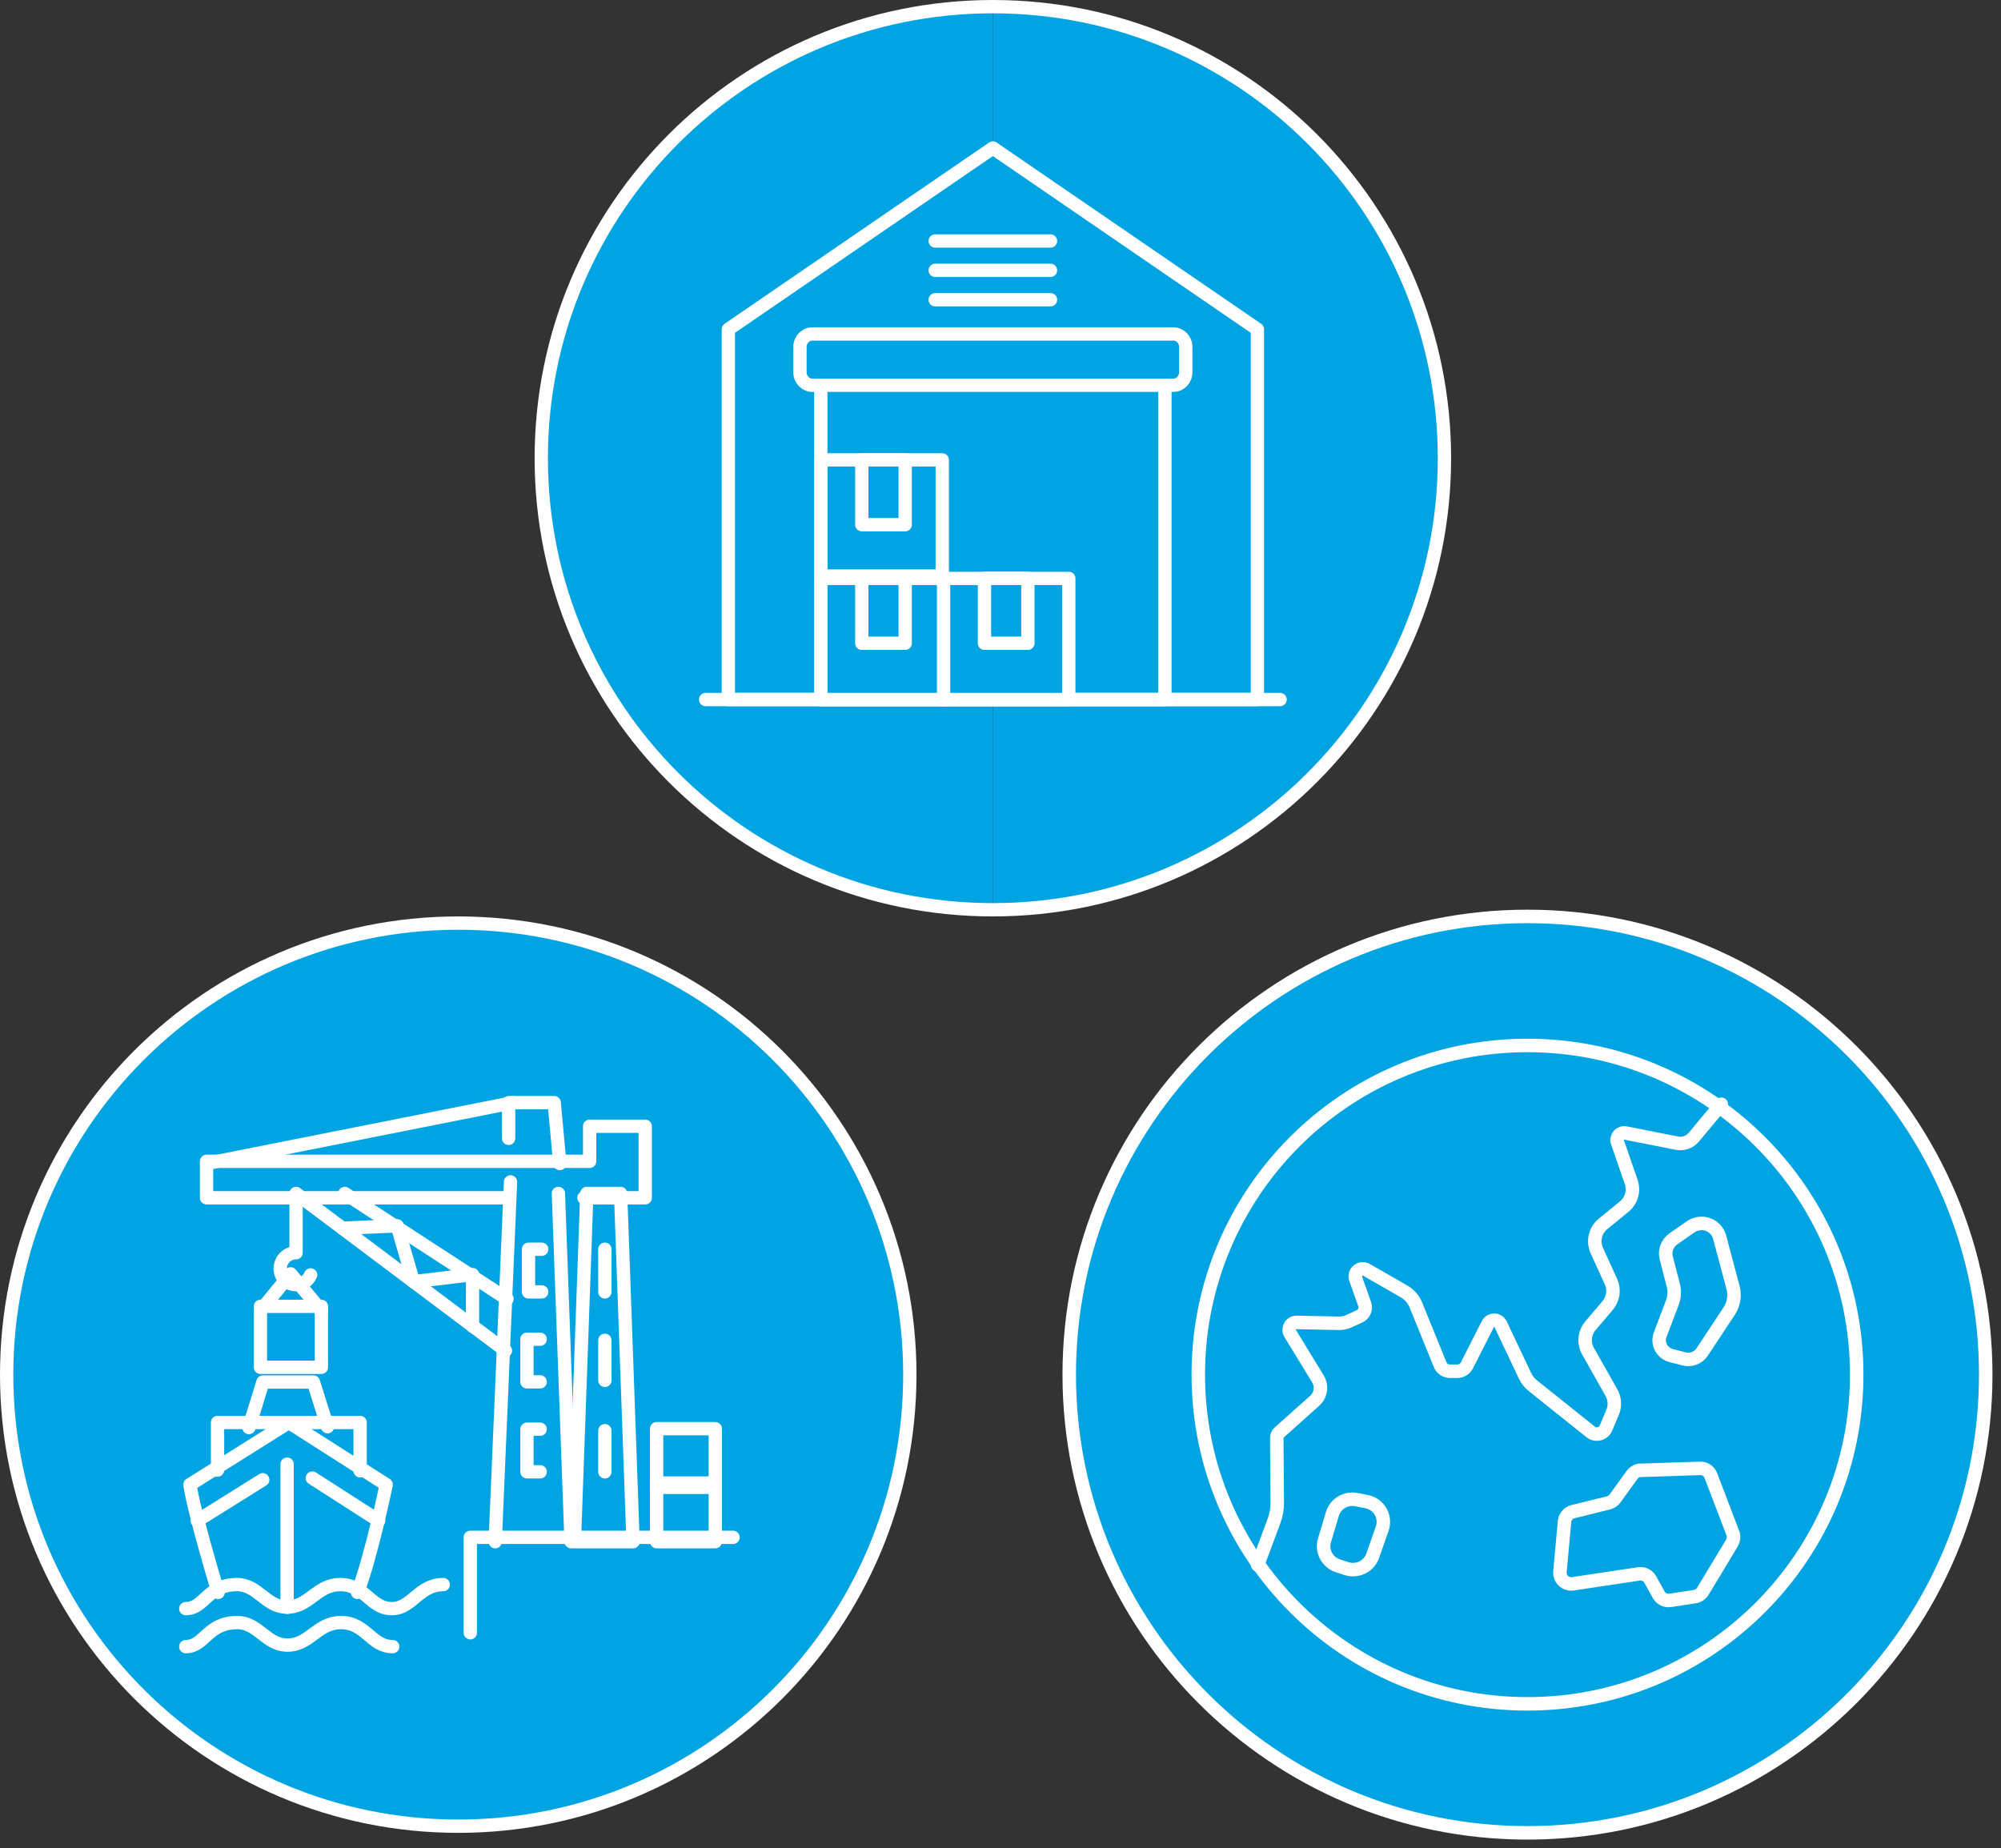 <?xml version="1.0" encoding="UTF-8"?>
<svg width="131px" height="121px" viewBox="0 0 131 121" version="1.1" xmlns="http://www.w3.org/2000/svg" xmlns:xlink="http://www.w3.org/1999/xlink">
    <rect x="0" y="0" width="131" height="121" fill="#333333" stroke="none"/>
    <title>Group 6</title>
    <defs>
        <polygon id="path-1" points="0 60 60 60 60 0 0 0"></polygon>
        <polygon id="path-3" points="0 60 60 60 60 0 0 0"></polygon>
    </defs>
    <g id="Page-1" stroke="none" stroke-width="1" fill="none" fill-rule="evenodd">
        <g id="PR-01-統合TOP_pc" transform="translate(-171, -3161)">
            <g id="Group-11" transform="translate(120, 3036)">
                <g id="Group-6" transform="translate(51, 125)">
                    <g id="Group-42" transform="translate(35, 0)">
                        <path d="M30,0.436 C13.671,0.436 0.436,13.672 0.436,30.001 C0.436,46.328 13.671,59.564 30,59.564" id="Fill-1" fill="#00A4E2"></path>
                        <path d="M30,59.564 C46.329,59.564 59.564,46.328 59.564,30.001 C59.564,13.672 46.329,0.436 30,0.436" id="Fill-3" fill="#00A4E2"></path>
                        <path d="M30,0.436 C13.671,0.436 0.436,13.672 0.436,30.001 C0.436,46.328 13.671,59.564 30,59.564 C46.329,59.564 59.564,46.328 59.564,30.001 C59.564,13.672 46.329,0.436 30,0.436" id="Stroke-5" stroke="#FEFEFE" stroke-width="0.872"></path>
                        <polygon id="Fill-7" fill="#00A4E2" points="30 9.69 12.683 21.559 12.683 45.8 30 45.8 47.317 45.8 47.317 21.559"></polygon>
                        <polygon id="Stroke-9" stroke="#FEFEFE" stroke-width="0.872" stroke-linecap="round" stroke-linejoin="round" points="30 9.69 12.683 21.559 12.683 45.8 30 45.8 47.317 45.8 47.317 21.559"></polygon>
                        <polygon id="Fill-11" fill="#00A4E2" points="30 25.057 18.737 25.057 18.737 45.8 30 45.8 41.263 45.8 41.263 25.057"></polygon>
                        <polygon id="Stroke-13" stroke="#FEFEFE" stroke-width="0.872" stroke-linecap="round" stroke-linejoin="round" points="30 25.057 18.737 25.057 18.737 45.8 30 45.8 41.263 45.8 41.263 25.057"></polygon>
                        <line x1="11.197" y1="45.8" x2="48.804" y2="45.8" id="Stroke-15" stroke="#FEFEFE" stroke-width="0.872" stroke-linecap="round" stroke-linejoin="round"></line>
                        <line x1="26.225" y1="15.778" x2="33.775" y2="15.778" id="Stroke-17" stroke="#FEFEFE" stroke-width="0.872" stroke-linecap="round" stroke-linejoin="round"></line>
                        <line x1="26.225" y1="17.7" x2="33.775" y2="17.7" id="Stroke-19" stroke="#FEFEFE" stroke-width="0.872" stroke-linecap="round" stroke-linejoin="round"></line>
                        <line x1="26.225" y1="19.624" x2="33.775" y2="19.624" id="Stroke-21" stroke="#FEFEFE" stroke-width="0.872" stroke-linecap="round" stroke-linejoin="round"></line>
                        <line x1="20.744" y1="43.869" x2="24.939" y2="43.869" id="Stroke-23" stroke="#FEFEFE" stroke-width="0.872" stroke-linecap="round" stroke-linejoin="round"></line>
                        <mask id="mask-2" fill="white">
                            <use xlink:href="#path-1"></use>
                        </mask>
                        <g id="Clip-26"></g>
                        <polygon id="Fill-25" fill="#00A4E2" mask="url(#mask-2)" points="18.743 45.799 26.94 45.799 26.94 37.869 18.743 37.869"></polygon>
                        <polygon id="Stroke-27" stroke="#FEFEFE" stroke-width="0.872" stroke-linecap="round" stroke-linejoin="round" mask="url(#mask-2)" points="18.743 45.799 26.94 45.799 26.94 37.869 18.743 37.869"></polygon>
                        <polygon id="Fill-28" fill="#00A4E2" mask="url(#mask-2)" points="21.419 42.114 24.26 42.114 24.26 37.869 21.419 37.869"></polygon>
                        <polygon id="Stroke-29" stroke="#FEFEFE" stroke-width="0.872" stroke-linecap="round" stroke-linejoin="round" mask="url(#mask-2)" points="21.419 42.114 24.26 42.114 24.26 37.869 21.419 37.869"></polygon>
                        <line x1="20.744" y1="36.073" x2="24.939" y2="36.073" id="Stroke-30" stroke="#FEFEFE" stroke-width="0.872" stroke-linecap="round" stroke-linejoin="round" mask="url(#mask-2)"></line>
                        <line x1="28.773" y1="43.869" x2="32.968" y2="43.869" id="Stroke-31" stroke="#FEFEFE" stroke-width="0.872" stroke-linecap="round" stroke-linejoin="round" mask="url(#mask-2)"></line>
                        <polygon id="Fill-32" fill="#00A4E2" mask="url(#mask-2)" points="26.773 45.799 34.97 45.799 34.97 37.869 26.773 37.869"></polygon>
                        <polygon id="Stroke-33" stroke="#FEFEFE" stroke-width="0.872" stroke-linecap="round" stroke-linejoin="round" mask="url(#mask-2)" points="26.773 45.799 34.97 45.799 34.97 37.869 26.773 37.869"></polygon>
                        <polygon id="Fill-34" fill="#00A4E2" mask="url(#mask-2)" points="29.451 42.114 32.292 42.114 32.292 37.869 29.451 37.869"></polygon>
                        <polygon id="Stroke-35" stroke="#FEFEFE" stroke-width="0.872" stroke-linecap="round" stroke-linejoin="round" mask="url(#mask-2)" points="29.451 42.114 32.292 42.114 32.292 37.869 29.451 37.869"></polygon>
                        <path d="M41.819,21.865 L30.001,21.865 L18.181,21.865 C17.735,21.865 17.371,22.245 17.371,22.712 L17.371,24.376 C17.371,24.842 17.735,25.224 18.181,25.224 L30.001,25.224 L41.819,25.224 C42.265,25.224 42.629,24.842 42.629,24.376 L42.629,22.712 C42.629,22.245 42.265,21.865 41.819,21.865" id="Fill-36" fill="#00A4E2" mask="url(#mask-2)"></path>
                        <path d="M41.819,21.865 L30.001,21.865 L18.181,21.865 C17.735,21.865 17.371,22.245 17.371,22.712 L17.371,24.376 C17.371,24.842 17.735,25.224 18.181,25.224 L30.001,25.224 L41.819,25.224 C42.265,25.224 42.629,24.842 42.629,24.376 L42.629,22.712 C42.629,22.245 42.265,21.865 41.819,21.865 Z" id="Stroke-37" stroke="#FEFEFE" stroke-width="0.872" stroke-linecap="round" stroke-linejoin="round" mask="url(#mask-2)"></path>
                        <polygon id="Fill-38" fill="#00A4E2" mask="url(#mask-2)" points="18.745 37.713 26.687 37.713 26.687 30.109 18.745 30.109"></polygon>
                        <polygon id="Stroke-39" stroke="#FEFEFE" stroke-width="0.872" stroke-linecap="round" stroke-linejoin="round" mask="url(#mask-2)" points="18.745 37.713 26.687 37.713 26.687 30.109 18.745 30.109"></polygon>
                        <polygon id="Fill-40" fill="#00A4E2" mask="url(#mask-2)" points="21.419 34.353 24.26 34.353 24.26 30.109 21.419 30.109"></polygon>
                        <polygon id="Stroke-41" stroke="#FEFEFE" stroke-width="0.872" stroke-linecap="round" stroke-linejoin="round" mask="url(#mask-2)" points="21.419 34.353 24.26 34.353 24.26 30.109 21.419 30.109"></polygon>
                    </g>
                    <g id="Group-37" transform="translate(0, 60)">
                        <path d="M30,59.564 C46.329,59.564 59.564,46.328 59.564,30.001 C59.564,13.672 46.329,0.436 30,0.436 C13.671,0.436 0.436,13.672 0.436,30.001 C0.436,46.328 13.671,59.564 30,59.564" id="Fill-1" fill="#00A4E2"></path>
                        <path d="M30,59.564 C46.329,59.564 59.564,46.328 59.564,30.001 C59.564,13.672 46.329,0.436 30,0.436 C13.671,0.436 0.436,13.672 0.436,30.001 C0.436,46.328 13.671,59.564 30,59.564 Z" id="Stroke-3" stroke="#FEFEFE" stroke-width="0.872"></path>
                        <path d="M12.161,47.808 C13.404,47.808 13.567,46.233 15.527,46.233 C16.89,46.233 17.417,47.659 18.731,47.706 C20.281,47.763 20.725,46.233 22.326,46.233 C23.958,46.233 24.295,47.808 25.71,47.808" id="Stroke-5" stroke="#FEFEFE" stroke-width="0.872" stroke-linecap="round" stroke-linejoin="round"></path>
                        <path d="M12.161,45.32 C13.397,45.32 13.56,43.745 15.514,43.745 C16.87,43.745 17.397,45.171 18.701,45.218 C20.247,45.275 20.689,43.745 22.285,43.745 C23.908,43.745 24.243,45.32 25.654,45.32 C26.98,45.32 27.413,43.745 29.018,43.745" id="Stroke-7" stroke="#FEFEFE" stroke-width="0.872" stroke-linecap="round" stroke-linejoin="round"></path>
                        <polyline id="Stroke-9" stroke="#FEFEFE" stroke-width="0.872" stroke-linecap="round" stroke-linejoin="round" points="47.989 40.652 30.788 40.652 30.788 46.9"></polyline>
                        <mask id="mask-4" fill="white">
                            <use xlink:href="#path-3"></use>
                        </mask>
                        <g id="Clip-12"></g>
                        <polygon id="Stroke-11" stroke="#FEFEFE" stroke-width="0.872" stroke-linecap="round" stroke-linejoin="round" mask="url(#mask-4)" points="42.987 40.936 46.829 40.936 46.829 37.095 42.987 37.095"></polygon>
                        <polygon id="Stroke-13" stroke="#FEFEFE" stroke-width="0.872" stroke-linecap="round" stroke-linejoin="round" mask="url(#mask-4)" points="42.987 37.38 46.829 37.38 46.829 33.538 42.987 33.538"></polygon>
                        <polygon id="Stroke-14" stroke="#FEFEFE" stroke-width="0.872" stroke-linecap="round" stroke-linejoin="round" mask="url(#mask-4)" points="41.444 40.938 37.602 40.938 38.417 18.137 40.629 18.137"></polygon>
                        <line x1="39.599" y1="21.79" x2="39.599" y2="24.582" id="Stroke-15" stroke="#FEFEFE" stroke-width="0.872" stroke-linecap="round" stroke-linejoin="round" mask="url(#mask-4)"></line>
                        <line x1="39.599" y1="27.753" x2="39.599" y2="30.375" id="Stroke-16" stroke="#FEFEFE" stroke-width="0.872" stroke-linecap="round" stroke-linejoin="round" mask="url(#mask-4)"></line>
                        <line x1="39.599" y1="33.669" x2="39.599" y2="36.362" id="Stroke-17" stroke="#FEFEFE" stroke-width="0.872" stroke-linecap="round" stroke-linejoin="round" mask="url(#mask-4)"></line>
                        <polyline id="Stroke-18" stroke="#FEFEFE" stroke-width="0.872" stroke-linecap="round" stroke-linejoin="round" mask="url(#mask-4)" points="33.31 18.422 13.523 18.422 13.523 16.033 38.601 16.033 38.601 13.738 42.241 13.738 42.241 18.422 38.227 18.422"></polyline>
                        <polyline id="Stroke-19" stroke="#FEFEFE" stroke-width="0.872" stroke-linecap="round" stroke-linejoin="round" mask="url(#mask-4)" points="36.649 16.178 36.282 12.194 33.298 12.194 33.298 14.53"></polyline>
                        <line x1="13.523" y1="16.178" x2="33.584" y2="12.194" id="Stroke-20" stroke="#FEFEFE" stroke-width="0.872" stroke-linecap="round" stroke-linejoin="round" mask="url(#mask-4)"></line>
                        <line x1="37.387" y1="40.938" x2="36.556" y2="18.137" id="Stroke-21" stroke="#FEFEFE" stroke-width="0.872" stroke-linecap="round" stroke-linejoin="round" mask="url(#mask-4)"></line>
                        <line x1="33.423" y1="17.38" x2="32.42" y2="40.938" id="Stroke-22" stroke="#FEFEFE" stroke-width="0.872" stroke-linecap="round" stroke-linejoin="round" mask="url(#mask-4)"></line>
                        <polyline id="Stroke-23" stroke="#FEFEFE" stroke-width="0.872" stroke-linecap="round" stroke-linejoin="round" mask="url(#mask-4)" points="35.465 21.79 34.6 21.79 34.6 24.582 35.465 24.582"></polyline>
                        <polyline id="Stroke-24" stroke="#FEFEFE" stroke-width="0.872" stroke-linecap="round" stroke-linejoin="round" mask="url(#mask-4)" points="35.363 27.681 34.498 27.681 34.498 30.472 35.363 30.472"></polyline>
                        <polyline id="Stroke-25" stroke="#FEFEFE" stroke-width="0.872" stroke-linecap="round" stroke-linejoin="round" mask="url(#mask-4)" points="35.363 33.571 34.498 33.571 34.498 36.362 35.363 36.362"></polyline>
                        <line x1="33.194" y1="25.043" x2="22.574" y2="18.137" id="Stroke-26" stroke="#FEFEFE" stroke-width="0.872" stroke-linecap="round" stroke-linejoin="round" mask="url(#mask-4)"></line>
                        <polyline id="Stroke-27" stroke="#FEFEFE" stroke-width="0.872" stroke-linecap="round" stroke-linejoin="round" mask="url(#mask-4)" points="22.412 20.414 26.005 20.258 27.065 23.914 30.936 23.45 30.936 26.825"></polyline>
                        <path d="M20.337,23.47 C20.181,23.846 19.812,24.108 19.382,24.108 C18.809,24.108 18.345,23.64 18.345,23.063 C18.345,22.485 18.809,22.019 19.382,22.019 L19.382,18.137 L33.09,28.428" id="Stroke-28" stroke="#FEFEFE" stroke-width="0.872" stroke-linecap="round" stroke-linejoin="round" mask="url(#mask-4)"></path>
                        <polyline id="Stroke-29" stroke="#FEFEFE" stroke-width="0.872" stroke-linecap="round" stroke-linejoin="round" mask="url(#mask-4)" points="17.049 25.815 19.026 23.4 21.04 25.815"></polyline>
                        <polygon id="Stroke-30" stroke="#FEFEFE" stroke-width="0.872" stroke-linecap="round" stroke-linejoin="round" mask="url(#mask-4)" points="17.049 29.52 21.041 29.52 21.041 25.529 17.049 25.529"></polygon>
                        <polyline id="Stroke-31" stroke="#FEFEFE" stroke-width="0.872" stroke-linecap="round" stroke-linejoin="round" mask="url(#mask-4)" points="16.295 33.462 17.214 30.483 20.517 30.483 21.443 33.41"></polyline>
                        <polyline id="Stroke-32" stroke="#FEFEFE" stroke-width="0.872" stroke-linecap="round" stroke-linejoin="round" mask="url(#mask-4)" points="14.241 36.247 14.241 33.132 23.575 33.132 23.575 36.295"></polyline>
                        <path d="M14.281,44.256 C14.281,44.256 12.719,39.127 12.436,37.2 L18.909,33.13 L25.284,37.2 C25.284,37.2 24.267,42.067 23.403,44.256" id="Stroke-33" stroke="#FEFEFE" stroke-width="0.872" stroke-linecap="round" stroke-linejoin="round" mask="url(#mask-4)"></path>
                        <line x1="18.796" y1="35.862" x2="18.796" y2="45.237" id="Stroke-34" stroke="#FEFEFE" stroke-width="0.872" stroke-linecap="round" stroke-linejoin="round" mask="url(#mask-4)"></line>
                        <line x1="12.914" y1="39.561" x2="17.2" y2="36.883" id="Stroke-35" stroke="#FEFEFE" stroke-width="0.872" stroke-linecap="round" stroke-linejoin="round" mask="url(#mask-4)"></line>
                        <line x1="24.791" y1="39.561" x2="20.447" y2="36.772" id="Stroke-36" stroke="#FEFEFE" stroke-width="0.872" stroke-linecap="round" stroke-linejoin="round" mask="url(#mask-4)"></line>
                    </g>
                    <g id="Group-15" transform="translate(70, 60)">
                        <path d="M0,29.999 C0,13.429 13.432,0 29.999,0 C46.568,0 60,13.429 60,29.999 C60,46.568 46.568,60 29.999,60 C13.432,60 0,46.568 0,29.999" id="Fill-1" fill="#00A4E2"></path>
                        <path d="M0,29.999 C0,13.429 13.432,0 29.999,0 C46.568,0 60,13.429 60,29.999 C60,46.568 46.568,60 29.999,60 C13.432,60 0,46.568 0,29.999 Z" id="Stroke-3" stroke="#FEFEFE" stroke-width="0.884"></path>
                        <path d="M17.587,42.514 C16.889,42.284 16.501,41.549 16.71,40.853 L17.227,39.123 C17.426,38.455 18.109,38.046 18.802,38.184 L19.466,38.312 C19.852,38.388 20.188,38.627 20.385,38.965 C20.58,39.302 20.619,39.707 20.491,40.074 L19.868,41.857 C19.625,42.558 18.855,42.93 18.145,42.698 L17.587,42.514 Z" id="Stroke-5" stroke="#FEFEFE" stroke-width="0.884" stroke-linecap="round" stroke-linejoin="round"></path>
                        <path d="M39.557,21.106 C39.151,21.389 38.965,21.885 39.084,22.358 L39.548,24.153 C39.645,24.527 39.622,24.922 39.484,25.285 L38.687,27.387 C38.581,27.665 38.602,27.97 38.742,28.232 C38.882,28.494 39.132,28.685 39.424,28.758 L40.26,28.97 C40.708,29.082 41.182,28.901 41.432,28.522 L43.205,25.839 C43.506,25.382 43.598,24.823 43.458,24.297 L42.576,20.989 C42.473,20.608 42.185,20.302 41.809,20.169 C41.43,20.036 41.007,20.093 40.678,20.323 L39.557,21.106 Z" id="Stroke-7" stroke="#FEFEFE" stroke-width="0.884" stroke-linecap="round" stroke-linejoin="round"></path>
                        <path d="M42.006,36.61 C41.894,36.316 41.611,36.125 41.299,36.137 L37.292,36.27 C37.116,36.307 36.957,36.413 36.849,36.56 L35.733,38.106 C35.629,38.25 35.48,38.349 35.308,38.393 L32.983,38.969 C32.703,39.038 32.487,39.266 32.432,39.553 L32.126,42.895 C32.105,43.123 32.188,43.343 32.351,43.499 C32.517,43.656 32.742,43.727 32.962,43.695 L37.292,43.045 C37.593,42.999 37.892,43.148 38.041,43.417 L38.586,44.402 C38.737,44.676 39.041,44.827 39.346,44.779 L40.956,44.533 C41.172,44.499 41.365,44.372 41.478,44.182 L43.385,41.025 C43.488,40.853 43.52,40.646 43.472,40.451 L42.006,36.61 Z" id="Stroke-9" stroke="#FEFEFE" stroke-width="0.884" stroke-linecap="round" stroke-linejoin="round"></path>
                        <path d="M42.686,12.294 L40.894,14.449 C40.623,14.775 40.196,14.927 39.78,14.844 L36.419,14.18 C36.256,14.148 36.089,14.206 35.981,14.33 C35.873,14.456 35.838,14.628 35.893,14.785 L36.789,17.385 C36.989,17.966 36.808,18.609 36.332,18.998 L34.945,20.132 C34.43,20.553 34.265,21.267 34.538,21.874 L35.466,23.914 C35.703,24.43 35.618,25.037 35.25,25.471 L34.122,26.799 C33.725,27.268 33.663,27.934 33.966,28.469 L35.496,31.177 C35.719,31.575 35.749,32.053 35.57,32.471 L35.138,33.497 C35.06,33.684 34.896,33.824 34.699,33.872 C34.504,33.922 34.295,33.879 34.136,33.75 L30.353,30.725 C30.134,30.552 29.962,30.332 29.843,30.084 L28.242,26.705 C28.166,26.546 28.005,26.441 27.826,26.438 C27.649,26.436 27.486,26.535 27.405,26.693 L26.036,29.39 C25.914,29.629 25.671,29.778 25.404,29.778 L24.931,29.778 C24.644,29.778 24.385,29.604 24.277,29.335 L22.694,25.439 C22.54,25.065 22.267,24.75 21.915,24.548 L19.462,23.139 C19.283,23.036 19.06,23.057 18.903,23.188 C18.743,23.321 18.685,23.537 18.754,23.73 L19.342,25.384 C19.453,25.696 19.308,26.041 19.007,26.181 L18.302,26.505 C18.104,26.597 17.888,26.64 17.67,26.638 L14.89,26.581 C14.713,26.578 14.55,26.67 14.463,26.824 C14.376,26.976 14.378,27.164 14.47,27.313 L16.28,30.277 C16.565,30.745 16.475,31.347 16.066,31.713 L13.746,33.787 C13.643,33.879 13.583,34.012 13.586,34.15 L13.618,38.379 C13.62,38.788 13.549,39.194 13.406,39.578 L12.336,42.459" id="Stroke-11" stroke="#FEFEFE" stroke-width="0.884" stroke-linecap="round" stroke-linejoin="round"></path>
                        <path d="M8.449,29.999 C8.449,41.912 18.09,51.553 30.001,51.553 C41.917,51.553 51.553,41.907 51.553,29.999 C51.553,18.086 41.912,8.447 29.999,8.447 C18.086,8.447 8.449,18.086 8.449,29.999 Z" id="Stroke-13" stroke="#FEFEFE" stroke-width="0.884" stroke-linecap="round" stroke-linejoin="round"></path>
                    </g>
                </g>
            </g>
        </g>
    </g>
</svg>